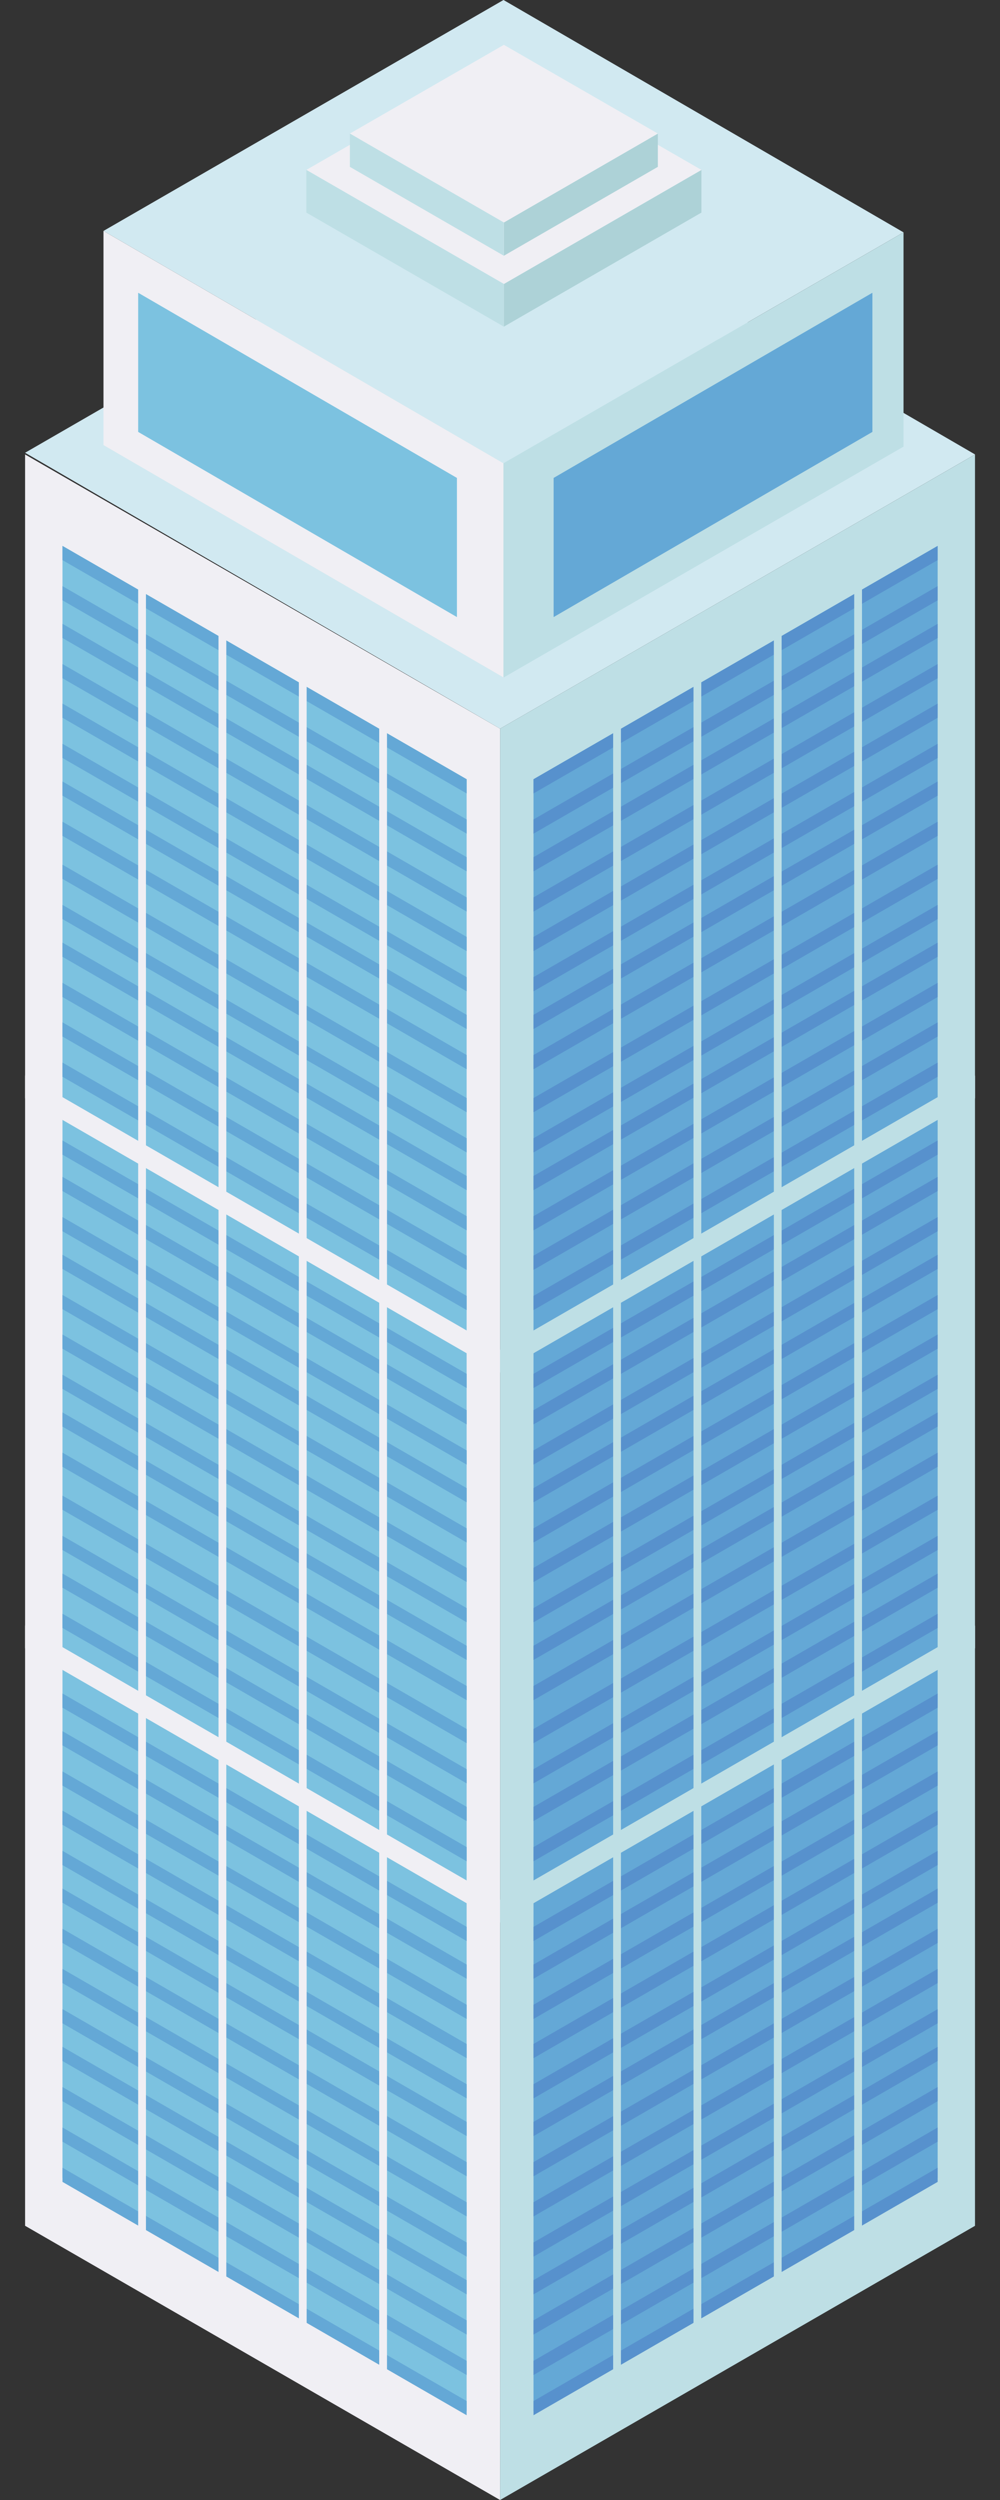 <svg xmlns="http://www.w3.org/2000/svg" xmlns:xlink="http://www.w3.org/1999/xlink" width="800" zoomAndPan="magnify" viewBox="0 0 600 1500" height="2000" preserveAspectRatio="xMidYMid meet" version="1.0"><rect x="0" y="0" width="600" height="1500" fill="#333333" stroke="none"/><defs><clipPath id="820bdc4db5"><path d="M 15 107 L 585 107 L 585 438 L 15 438 Z M 15 107 " clip-rule="nonzero"/></clipPath><clipPath id="e2c06d997a"><path d="M 300 272 L 585 272 L 585 1500 L 300 1500 Z M 300 272 " clip-rule="nonzero"/></clipPath><clipPath id="83b95de877"><path d="M 300 645 L 585 645 L 585 824 L 300 824 Z M 300 645 " clip-rule="nonzero"/></clipPath><clipPath id="3925580bcf"><path d="M 300 975 L 585 975 L 585 1154 L 300 1154 Z M 300 975 " clip-rule="nonzero"/></clipPath></defs><path fill="#f0eff4" d="M 15.055 1335.469 L 300.051 1500.008 L 300.051 437.207 L 15.055 272.672 L 15.055 1335.469 " fill-opacity="1" fill-rule="nonzero"/><g clip-path="url(#820bdc4db5)"><path fill="#d1e9f1" d="M 585.031 272.672 L 300.043 437.219 L 15.055 271.656 L 300.043 107.121 L 585.031 272.672 " fill-opacity="1" fill-rule="nonzero"/></g><path fill="#bedfe5" d="M 542.121 267.926 L 302.102 406.496 L 62.09 267.066 L 302.102 128.496 L 542.121 267.926 " fill-opacity="1" fill-rule="nonzero"/><path fill="#d1e9f1" d="M 542.121 139.418 L 302.102 277.984 L 62.09 138.562 L 302.102 -0.008 L 542.121 139.418 " fill-opacity="1" fill-rule="nonzero"/><g clip-path="url(#e2c06d997a)"><path fill="#bedfe5" d="M 585.039 1335.469 L 300.051 1500.008 L 300.051 437.207 L 585.039 272.672 L 585.039 1335.469 " fill-opacity="1" fill-rule="nonzero"/></g><path fill="#7cc2e0" d="M 279.977 467.543 L 37.492 327.547 L 37.492 1306.664 L 279.977 1446.664 L 279.977 467.543 " fill-opacity="1" fill-rule="nonzero"/><path fill="#64a8d6" d="M 279.977 467.543 L 37.492 327.547 L 37.492 336.07 L 279.977 476.066 L 279.977 467.543 " fill-opacity="1" fill-rule="nonzero"/><path fill="#64a8d6" d="M 279.969 491.676 L 37.488 351.676 L 37.488 360.203 L 279.969 500.191 L 279.969 491.676 " fill-opacity="1" fill-rule="nonzero"/><path fill="#64a8d6" d="M 279.977 514.297 L 37.492 374.297 L 37.492 382.812 L 279.977 522.812 L 279.977 514.297 " fill-opacity="1" fill-rule="nonzero"/><path fill="#64a8d6" d="M 279.977 538.426 L 37.488 398.426 L 37.488 406.949 L 279.977 546.945 L 279.977 538.426 " fill-opacity="1" fill-rule="nonzero"/><path fill="#64a8d6" d="M 279.977 562.145 L 37.492 422.148 L 37.492 430.668 L 279.977 570.672 L 279.977 562.145 " fill-opacity="1" fill-rule="nonzero"/><path fill="#64a8d6" d="M 279.977 586.27 L 37.492 446.266 L 37.492 454.797 L 279.977 594.789 L 279.977 586.27 " fill-opacity="1" fill-rule="nonzero"/><path fill="#64a8d6" d="M 279.977 608.902 L 37.492 468.898 L 37.492 477.414 L 279.977 617.418 L 279.977 608.902 " fill-opacity="1" fill-rule="nonzero"/><path fill="#64a8d6" d="M 279.977 633.02 L 37.492 493.027 L 37.492 501.543 L 279.977 641.543 L 279.977 633.02 " fill-opacity="1" fill-rule="nonzero"/><path fill="#64a8d6" d="M 279.977 658.816 L 37.492 518.812 L 37.492 527.344 L 279.977 667.336 L 279.977 658.816 " fill-opacity="1" fill-rule="nonzero"/><path fill="#64a8d6" d="M 279.977 682.941 L 37.492 542.941 L 37.492 551.461 L 279.977 691.461 L 279.977 682.941 " fill-opacity="1" fill-rule="nonzero"/><path fill="#64a8d6" d="M 279.977 705.566 L 37.492 565.57 L 37.492 574.09 L 279.977 714.09 L 279.977 705.566 " fill-opacity="1" fill-rule="nonzero"/><path fill="#64a8d6" d="M 279.977 729.691 L 37.492 589.691 L 37.492 598.219 L 279.977 738.207 L 279.977 729.691 " fill-opacity="1" fill-rule="nonzero"/><path fill="#64a8d6" d="M 279.977 753.41 L 37.492 613.418 L 37.492 621.938 L 279.977 761.938 L 279.977 753.41 " fill-opacity="1" fill-rule="nonzero"/><path fill="#64a8d6" d="M 279.977 777.535 L 37.492 637.547 L 37.492 646.066 L 279.977 786.055 L 279.977 777.535 " fill-opacity="1" fill-rule="nonzero"/><path fill="#64a8d6" d="M 279.977 800.168 L 37.492 660.168 L 37.492 668.684 L 279.977 808.684 L 279.977 800.168 " fill-opacity="1" fill-rule="nonzero"/><path fill="#64a8d6" d="M 279.977 824.285 L 37.492 684.293 L 37.492 692.812 L 279.977 832.812 L 279.977 824.285 " fill-opacity="1" fill-rule="nonzero"/><path fill="#64a8d6" d="M 279.977 846.109 L 37.492 706.109 L 37.492 714.629 L 279.977 854.629 L 279.977 846.109 " fill-opacity="1" fill-rule="nonzero"/><path fill="#64a8d6" d="M 279.977 870.227 L 37.492 730.238 L 37.492 738.758 L 279.977 878.758 L 279.977 870.227 " fill-opacity="1" fill-rule="nonzero"/><path fill="#64a8d6" d="M 279.977 892.859 L 37.492 752.855 L 37.492 761.383 L 279.977 901.375 L 279.977 892.859 " fill-opacity="1" fill-rule="nonzero"/><path fill="#64a8d6" d="M 279.977 916.984 L 37.492 776.984 L 37.492 785.512 L 279.977 925.504 L 279.977 916.984 " fill-opacity="1" fill-rule="nonzero"/><path fill="#64a8d6" d="M 279.977 940.703 L 37.492 800.711 L 37.492 809.234 L 279.977 949.223 L 279.977 940.703 " fill-opacity="1" fill-rule="nonzero"/><path fill="#64a8d6" d="M 279.977 964.832 L 37.492 824.832 L 37.492 833.355 L 279.977 973.352 L 279.977 964.832 " fill-opacity="1" fill-rule="nonzero"/><path fill="#64a8d6" d="M 279.977 987.453 L 37.492 847.457 L 37.492 855.98 L 279.977 995.98 L 279.977 987.453 " fill-opacity="1" fill-rule="nonzero"/><path fill="#64a8d6" d="M 279.977 1011.582 L 37.492 871.586 L 37.492 880.105 L 279.977 1020.098 L 279.977 1011.582 " fill-opacity="1" fill-rule="nonzero"/><path fill="#64a8d6" d="M 279.977 1037.379 L 37.492 897.375 L 37.492 905.895 L 279.977 1045.898 L 279.977 1037.379 " fill-opacity="1" fill-rule="nonzero"/><path fill="#64a8d6" d="M 279.977 1061.496 L 37.492 921.504 L 37.492 930.023 L 279.977 1070.023 L 279.977 1061.496 " fill-opacity="1" fill-rule="nonzero"/><path fill="#64a8d6" d="M 279.977 1084.125 L 37.492 944.133 L 37.492 952.652 L 279.977 1092.645 L 279.977 1084.125 " fill-opacity="1" fill-rule="nonzero"/><path fill="#64a8d6" d="M 279.977 1108.25 L 37.492 968.25 L 37.492 976.781 L 279.977 1116.773 L 279.977 1108.25 " fill-opacity="1" fill-rule="nonzero"/><path fill="#64a8d6" d="M 279.977 1131.973 L 37.492 991.98 L 37.492 1000.5 L 279.977 1140.5 L 279.977 1131.973 " fill-opacity="1" fill-rule="nonzero"/><path fill="#64a8d6" d="M 279.977 1156.102 L 37.492 1016.098 L 37.492 1024.625 L 279.977 1164.621 L 279.977 1156.102 " fill-opacity="1" fill-rule="nonzero"/><path fill="#64a8d6" d="M 279.977 1178.727 L 37.492 1038.727 L 37.492 1047.246 L 279.977 1187.246 L 279.977 1178.727 " fill-opacity="1" fill-rule="nonzero"/><path fill="#64a8d6" d="M 279.977 1202.848 L 37.492 1062.855 L 37.492 1071.375 L 279.977 1211.375 L 279.977 1202.848 " fill-opacity="1" fill-rule="nonzero"/><path fill="#64a8d6" d="M 279.977 1226.379 L 37.492 1086.375 L 37.492 1094.902 L 279.977 1234.898 L 279.977 1226.379 " fill-opacity="1" fill-rule="nonzero"/><path fill="#64a8d6" d="M 279.977 1250.504 L 37.492 1110.504 L 37.492 1119.031 L 279.977 1259.023 L 279.977 1250.504 " fill-opacity="1" fill-rule="nonzero"/><path fill="#64a8d6" d="M 279.977 1273.125 L 37.492 1133.133 L 37.492 1141.652 L 279.977 1281.652 L 279.977 1273.125 " fill-opacity="1" fill-rule="nonzero"/><path fill="#64a8d6" d="M 279.977 1297.25 L 37.492 1157.262 L 37.492 1165.781 L 279.977 1305.77 L 279.977 1297.25 " fill-opacity="1" fill-rule="nonzero"/><path fill="#64a8d6" d="M 279.977 1321.336 L 37.492 1181.344 L 37.492 1189.863 L 279.977 1329.855 L 279.977 1321.336 " fill-opacity="1" fill-rule="nonzero"/><path fill="#64a8d6" d="M 279.977 1345.465 L 37.492 1205.465 L 37.492 1213.988 L 279.977 1353.98 L 279.977 1345.465 " fill-opacity="1" fill-rule="nonzero"/><path fill="#64a8d6" d="M 279.977 1368.094 L 37.492 1228.094 L 37.492 1236.613 L 279.977 1376.613 L 279.977 1368.094 " fill-opacity="1" fill-rule="nonzero"/><path fill="#64a8d6" d="M 279.977 1392.211 L 37.492 1252.219 L 37.492 1260.738 L 279.977 1400.738 L 279.977 1392.211 " fill-opacity="1" fill-rule="nonzero"/><path fill="#64a8d6" d="M 279.977 1416.496 L 37.492 1276.496 L 37.492 1285.02 L 279.977 1425.012 L 279.977 1416.496 " fill-opacity="1" fill-rule="nonzero"/><path fill="#64a8d6" d="M 279.977 1440.621 L 37.492 1300.621 L 37.492 1309.137 L 279.977 1449.141 L 279.977 1440.621 " fill-opacity="1" fill-rule="nonzero"/><path fill="#f0eff4" d="M 87.57 1356.758 L 82.906 1356.758 L 82.906 338.879 L 87.57 338.879 L 87.57 1356.758 " fill-opacity="1" fill-rule="nonzero"/><path fill="#f0eff4" d="M 135.781 1379.215 L 131.109 1379.215 L 131.109 361.344 L 135.781 361.344 L 135.781 1379.215 " fill-opacity="1" fill-rule="nonzero"/><path fill="#f0eff4" d="M 183.992 1402.348 L 179.324 1402.348 L 179.324 384.473 L 183.992 384.473 L 183.992 1402.348 " fill-opacity="1" fill-rule="nonzero"/><path fill="#f0eff4" d="M 232.195 1424.812 L 227.531 1424.812 L 227.531 406.938 L 232.195 406.938 L 232.195 1424.812 " fill-opacity="1" fill-rule="nonzero"/><path fill="#f0eff4" d="M 15.051 658.988 L 300.043 823.535 L 300.043 809.863 L 15.051 645.328 L 15.051 658.988 " fill-opacity="1" fill-rule="nonzero"/><path fill="#f0eff4" d="M 15.051 988.984 L 300.043 1153.527 L 300.043 1139.859 L 15.051 975.324 L 15.051 988.984 " fill-opacity="1" fill-rule="nonzero"/><path fill="#64a8d6" d="M 320.105 467.543 L 562.594 327.547 L 562.594 1306.664 L 320.105 1446.664 L 320.105 467.543 " fill-opacity="1" fill-rule="nonzero"/><path fill="#5791cd" d="M 320.105 467.543 L 562.594 327.547 L 562.594 336.07 L 320.105 476.066 L 320.105 467.543 " fill-opacity="1" fill-rule="nonzero"/><path fill="#5791cd" d="M 320.102 491.676 L 562.586 351.676 L 562.586 360.203 L 320.102 500.191 L 320.102 491.676 " fill-opacity="1" fill-rule="nonzero"/><path fill="#5791cd" d="M 320.113 514.297 L 562.598 374.297 L 562.598 382.812 L 320.113 522.812 L 320.113 514.297 " fill-opacity="1" fill-rule="nonzero"/><path fill="#5791cd" d="M 320.109 538.426 L 562.586 398.426 L 562.586 406.949 L 320.109 546.945 L 320.109 538.426 " fill-opacity="1" fill-rule="nonzero"/><path fill="#5791cd" d="M 320.109 562.145 L 562.594 422.148 L 562.594 430.668 L 320.109 570.672 L 320.109 562.145 " fill-opacity="1" fill-rule="nonzero"/><path fill="#5791cd" d="M 320.109 586.27 L 562.594 446.266 L 562.594 454.797 L 320.109 594.789 L 320.109 586.27 " fill-opacity="1" fill-rule="nonzero"/><path fill="#5791cd" d="M 320.109 608.902 L 562.594 468.898 L 562.594 477.414 L 320.109 617.418 L 320.109 608.902 " fill-opacity="1" fill-rule="nonzero"/><path fill="#5791cd" d="M 320.109 633.02 L 562.594 493.027 L 562.594 501.543 L 320.109 641.543 L 320.109 633.02 " fill-opacity="1" fill-rule="nonzero"/><path fill="#5791cd" d="M 320.109 658.816 L 562.594 518.812 L 562.594 527.344 L 320.109 667.336 L 320.109 658.816 " fill-opacity="1" fill-rule="nonzero"/><path fill="#5791cd" d="M 320.109 682.941 L 562.594 542.941 L 562.594 551.461 L 320.109 691.461 L 320.109 682.941 " fill-opacity="1" fill-rule="nonzero"/><path fill="#5791cd" d="M 320.109 705.566 L 562.594 565.57 L 562.594 574.09 L 320.109 714.09 L 320.109 705.566 " fill-opacity="1" fill-rule="nonzero"/><path fill="#5791cd" d="M 320.109 729.691 L 562.594 589.691 L 562.594 598.219 L 320.109 738.207 L 320.109 729.691 " fill-opacity="1" fill-rule="nonzero"/><path fill="#5791cd" d="M 320.109 753.41 L 562.594 613.418 L 562.594 621.938 L 320.109 761.938 L 320.109 753.41 " fill-opacity="1" fill-rule="nonzero"/><path fill="#5791cd" d="M 320.109 777.535 L 562.594 637.547 L 562.594 646.066 L 320.109 786.055 L 320.109 777.535 " fill-opacity="1" fill-rule="nonzero"/><path fill="#5791cd" d="M 320.109 800.168 L 562.594 660.168 L 562.594 668.684 L 320.109 808.684 L 320.109 800.168 " fill-opacity="1" fill-rule="nonzero"/><path fill="#5791cd" d="M 320.109 824.285 L 562.594 684.293 L 562.594 692.812 L 320.109 832.812 L 320.109 824.285 " fill-opacity="1" fill-rule="nonzero"/><path fill="#5791cd" d="M 320.109 846.109 L 562.594 706.109 L 562.594 714.629 L 320.109 854.629 L 320.109 846.109 " fill-opacity="1" fill-rule="nonzero"/><path fill="#5791cd" d="M 320.109 870.227 L 562.594 730.238 L 562.594 738.758 L 320.109 878.758 L 320.109 870.227 " fill-opacity="1" fill-rule="nonzero"/><path fill="#5791cd" d="M 320.109 892.859 L 562.594 752.855 L 562.594 761.383 L 320.109 901.375 L 320.109 892.859 " fill-opacity="1" fill-rule="nonzero"/><path fill="#5791cd" d="M 320.109 916.984 L 562.594 776.984 L 562.594 785.512 L 320.109 925.504 L 320.109 916.984 " fill-opacity="1" fill-rule="nonzero"/><path fill="#5791cd" d="M 320.109 940.703 L 562.594 800.711 L 562.594 809.234 L 320.109 949.223 L 320.109 940.703 " fill-opacity="1" fill-rule="nonzero"/><path fill="#5791cd" d="M 320.109 964.832 L 562.594 824.832 L 562.594 833.355 L 320.109 973.352 L 320.109 964.832 " fill-opacity="1" fill-rule="nonzero"/><path fill="#5791cd" d="M 320.109 987.453 L 562.594 847.457 L 562.594 855.98 L 320.109 995.98 L 320.109 987.453 " fill-opacity="1" fill-rule="nonzero"/><path fill="#5791cd" d="M 320.109 1011.582 L 562.594 871.586 L 562.594 880.105 L 320.109 1020.098 L 320.109 1011.582 " fill-opacity="1" fill-rule="nonzero"/><path fill="#5791cd" d="M 320.109 1037.379 L 562.594 897.375 L 562.594 905.895 L 320.109 1045.898 L 320.109 1037.379 " fill-opacity="1" fill-rule="nonzero"/><path fill="#5791cd" d="M 320.109 1061.496 L 562.594 921.504 L 562.594 930.023 L 320.109 1070.023 L 320.109 1061.496 " fill-opacity="1" fill-rule="nonzero"/><path fill="#5791cd" d="M 320.109 1084.125 L 562.594 944.133 L 562.594 952.652 L 320.109 1092.645 L 320.109 1084.125 " fill-opacity="1" fill-rule="nonzero"/><path fill="#5791cd" d="M 320.109 1108.25 L 562.594 968.25 L 562.594 976.781 L 320.109 1116.773 L 320.109 1108.25 " fill-opacity="1" fill-rule="nonzero"/><path fill="#5791cd" d="M 320.109 1131.973 L 562.594 991.98 L 562.594 1000.5 L 320.109 1140.5 L 320.109 1131.973 " fill-opacity="1" fill-rule="nonzero"/><path fill="#5791cd" d="M 320.109 1156.102 L 562.594 1016.098 L 562.594 1024.625 L 320.109 1164.621 L 320.109 1156.102 " fill-opacity="1" fill-rule="nonzero"/><path fill="#5791cd" d="M 320.109 1178.727 L 562.594 1038.727 L 562.594 1047.246 L 320.109 1187.246 L 320.109 1178.727 " fill-opacity="1" fill-rule="nonzero"/><path fill="#5791cd" d="M 320.109 1202.848 L 562.594 1062.855 L 562.594 1071.375 L 320.109 1211.375 L 320.109 1202.848 " fill-opacity="1" fill-rule="nonzero"/><path fill="#5791cd" d="M 320.109 1226.379 L 562.594 1086.375 L 562.594 1094.902 L 320.109 1234.898 L 320.109 1226.379 " fill-opacity="1" fill-rule="nonzero"/><path fill="#5791cd" d="M 320.109 1250.504 L 562.594 1110.504 L 562.594 1119.031 L 320.109 1259.023 L 320.109 1250.504 " fill-opacity="1" fill-rule="nonzero"/><path fill="#5791cd" d="M 320.109 1273.125 L 562.594 1133.133 L 562.594 1141.652 L 320.109 1281.652 L 320.109 1273.125 " fill-opacity="1" fill-rule="nonzero"/><path fill="#5791cd" d="M 320.109 1297.25 L 562.594 1157.262 L 562.594 1165.781 L 320.109 1305.77 L 320.109 1297.25 " fill-opacity="1" fill-rule="nonzero"/><path fill="#5791cd" d="M 320.109 1321.336 L 562.594 1181.344 L 562.594 1189.863 L 320.109 1329.855 L 320.109 1321.336 " fill-opacity="1" fill-rule="nonzero"/><path fill="#5791cd" d="M 320.109 1345.465 L 562.594 1205.465 L 562.594 1213.988 L 320.109 1353.98 L 320.109 1345.465 " fill-opacity="1" fill-rule="nonzero"/><path fill="#5791cd" d="M 320.109 1368.094 L 562.594 1228.094 L 562.594 1236.613 L 320.109 1376.613 L 320.109 1368.094 " fill-opacity="1" fill-rule="nonzero"/><path fill="#5791cd" d="M 320.109 1392.211 L 562.594 1252.219 L 562.594 1260.738 L 320.109 1400.738 L 320.109 1392.211 " fill-opacity="1" fill-rule="nonzero"/><path fill="#5791cd" d="M 320.109 1416.496 L 562.594 1276.496 L 562.594 1285.02 L 320.109 1425.012 L 320.109 1416.496 " fill-opacity="1" fill-rule="nonzero"/><path fill="#5791cd" d="M 320.109 1440.621 L 562.594 1300.621 L 562.594 1309.137 L 320.109 1449.141 L 320.109 1440.621 " fill-opacity="1" fill-rule="nonzero"/><path fill="#bedfe5" d="M 512.523 1356.758 L 517.195 1356.758 L 517.195 338.879 L 512.523 338.879 L 512.523 1356.758 " fill-opacity="1" fill-rule="nonzero"/><path fill="#bedfe5" d="M 464.316 1379.215 L 468.977 1379.215 L 468.977 361.344 L 464.316 361.344 L 464.316 1379.215 " fill-opacity="1" fill-rule="nonzero"/><path fill="#bedfe5" d="M 416.102 1402.348 L 420.77 1402.348 L 420.77 384.473 L 416.102 384.473 L 416.102 1402.348 " fill-opacity="1" fill-rule="nonzero"/><path fill="#bedfe5" d="M 367.891 1424.812 L 372.555 1424.812 L 372.555 406.938 L 367.891 406.938 L 367.891 1424.812 " fill-opacity="1" fill-rule="nonzero"/><g clip-path="url(#83b95de877)"><path fill="#bedfe5" d="M 585.031 658.988 L 300.043 823.535 L 300.043 809.863 L 585.031 645.328 L 585.031 658.988 " fill-opacity="1" fill-rule="nonzero"/></g><g clip-path="url(#3925580bcf)"><path fill="#bedfe5" d="M 585.031 988.984 L 300.043 1153.527 L 300.043 1139.859 L 585.031 975.324 L 585.031 988.984 " fill-opacity="1" fill-rule="nonzero"/></g><path fill="#f0eff4" d="M 62.09 138.562 L 62.09 267.074 L 302.109 406.5 L 302.109 277.984 L 62.09 138.562 " fill-opacity="1" fill-rule="nonzero"/><path fill="#7cc2e0" d="M 82.906 175.656 L 82.906 259.152 L 274.156 370.25 L 274.156 286.758 L 82.906 175.656 " fill-opacity="1" fill-rule="nonzero"/><path fill="#bedfe5" d="M 542.113 139.422 L 302.105 277.992 L 302.105 406.504 L 542.113 267.93 L 542.113 139.422 " fill-opacity="1" fill-rule="nonzero"/><path fill="#64a8d6" d="M 523.438 175.656 L 523.438 259.152 L 332.176 370.25 L 332.176 286.758 L 523.438 175.656 " fill-opacity="1" fill-rule="nonzero"/><path fill="#add2d7" d="M 420.855 127.555 L 420.855 101.941 L 302.324 170.379 L 302.324 195.992 L 420.855 127.555 " fill-opacity="1" fill-rule="nonzero"/><path fill="#f0eff4" d="M 420.859 101.949 L 302.324 33.645 L 183.801 101.949 L 302.324 170.383 L 420.859 101.949 " fill-opacity="1" fill-rule="nonzero"/><path fill="#bedfe5" d="M 183.801 101.941 L 183.801 127.555 L 302.324 195.992 L 302.324 170.379 L 183.801 101.941 " fill-opacity="1" fill-rule="nonzero"/><path fill="#add2d7" d="M 394.707 100.113 L 394.707 80.141 L 302.316 133.484 L 302.316 153.453 L 394.707 100.113 " fill-opacity="1" fill-rule="nonzero"/><path fill="#f0eff4" d="M 394.707 80.133 L 302.32 26.898 L 209.934 80.133 L 302.32 133.477 L 394.707 80.133 " fill-opacity="1" fill-rule="nonzero"/><path fill="#bedfe5" d="M 209.93 80.141 L 209.93 100.113 L 302.316 153.453 L 302.316 133.484 L 209.93 80.141 " fill-opacity="1" fill-rule="nonzero"/></svg>